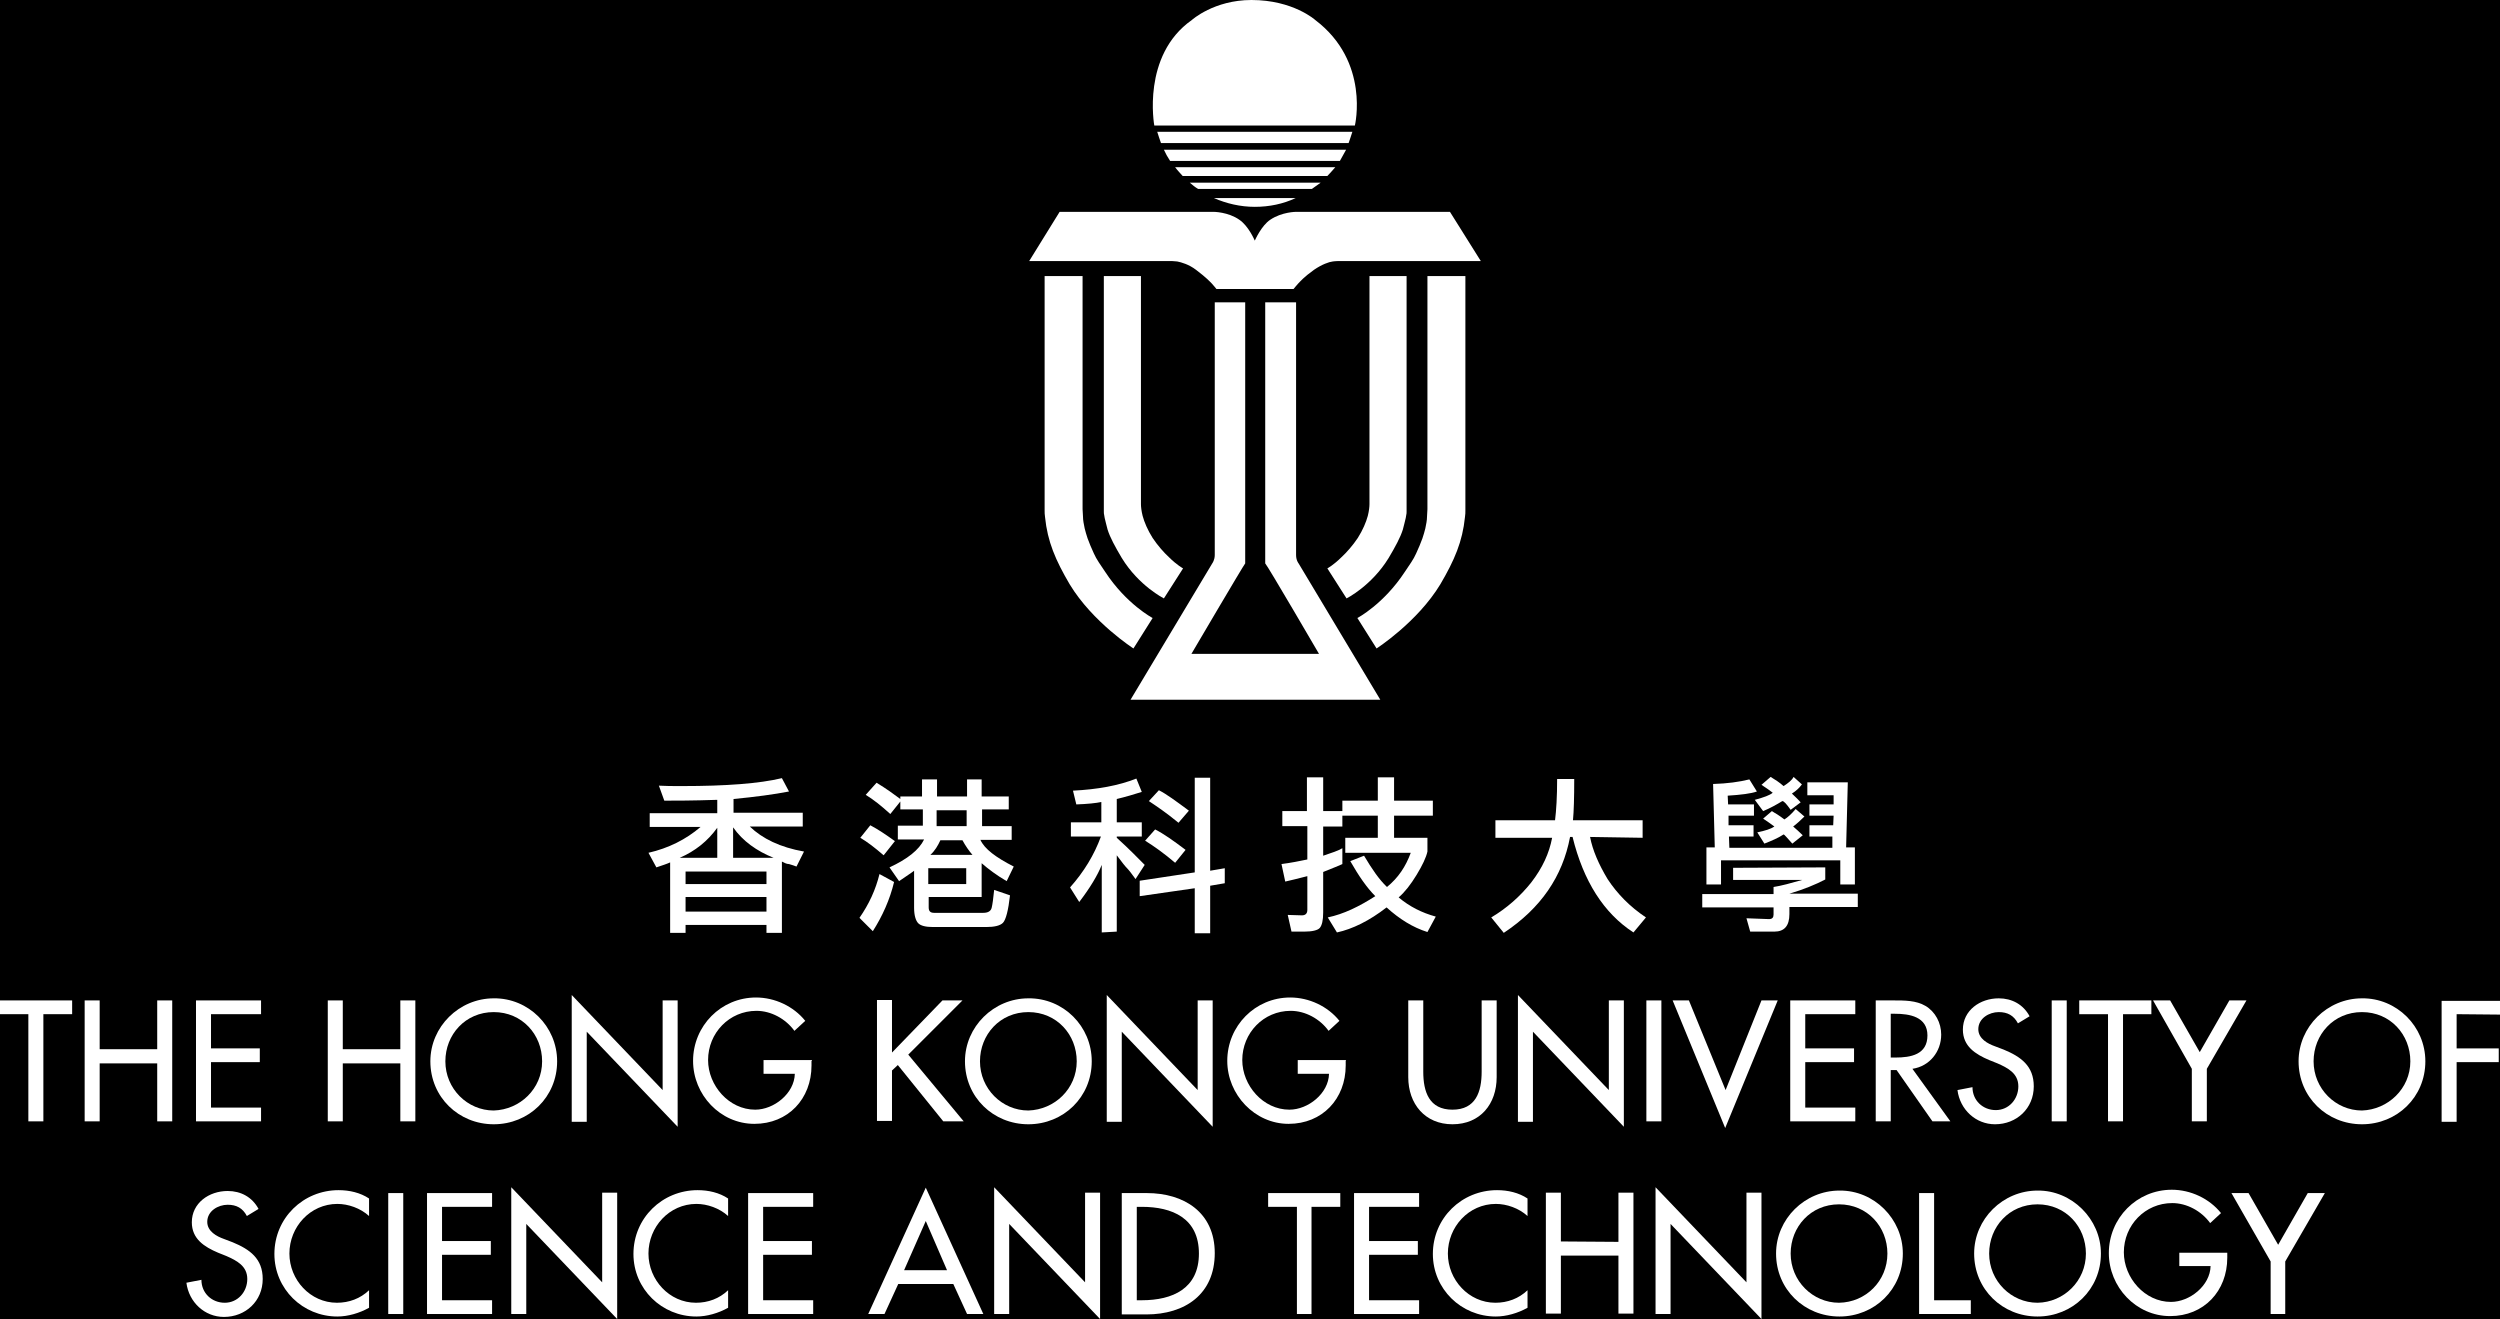 <?xml version="1.0" encoding="utf-8"?>
<!-- Generator: Adobe Illustrator 21.1.0, SVG Export Plug-In . SVG Version: 6.00 Build 0)  -->
<svg version="1.1" id="圖層_1" xmlns="http://www.w3.org/2000/svg" xmlns:xlink="http://www.w3.org/1999/xlink" x="0px" y="0px"
	 viewBox="0 0 599.5 316.3" style="enable-background:new 0 0 599.5 316.3;" xml:space="preserve">
<style type="text/css">
	.st0{fill:#FFFFFF;}
</style>
<rect y="0" width="599.5" height="316.3"/>
<g>
	<g>
		<path class="st0" d="M187.5,206.6v17.1h-3.7v-1.9h-19.4v1.9h-3.7v-16.9c-0.6,0.3-1.8,0.7-3.3,1.2l-1.9-3.5c4.8-1.1,9-3.2,12.5-6.2
			h-12.2V195H172v-3.2c-5.9,0.2-10.1,0.2-12.7,0.2l-1.3-3.6c1.5,0.1,3.3,0.1,5.6,0.1c10.5,0,18.5-0.6,23.9-1.9l1.7,3.2
			c-3.6,0.7-8.1,1.3-13.3,1.8v3.3h16.6v3.3h-12.7c3,2.9,7.3,5,13,6l-1.8,3.6c-0.5-0.2-1.1-0.4-1.8-0.6
			C188.6,207.2,188.1,206.9,187.5,206.6z M163,205.7h9v-7.2C169.7,201.7,166.7,204.1,163,205.7z M183.8,209h-19.4v3h19.4V209z
			 M164.4,218.6h19.4v-3.5h-19.4V218.6z M175.8,198.4v7.3h9.7C181.5,204.1,178.1,201.7,175.8,198.4z"/>
		<path class="st0" d="M214.4,211.5c-1,4.2-2.8,8.2-5.1,11.8l-3.2-3.2c2.3-3.3,3.9-6.8,4.8-10.5L214.4,211.5z M211.9,205.1
			c-2.2-1.9-3.9-3.2-5.6-4.2l2.4-3c1.9,1,3.8,2.3,5.9,3.8L211.9,205.1z M215.8,191h5.3v-4.1h3.6v4.1h7.2v-4.1h3.5v4.1h6.5v3.1h-6.4
			v4h7.1v3.3h-7.5c1,2.2,3.7,4.2,8,6.4l-1.7,3.5c-2.4-1.4-4.4-2.9-6-4.3v8.1h-12.7v2.5c0,0.9,0.4,1.3,1.3,1.3h11.8
			c1.1,0,1.8-0.4,2-1.2s0.4-2.3,0.6-4.3l3.8,1.3c-0.4,3.6-1,5.9-1.7,6.6c-0.7,0.7-2.1,1-4,1h-12.8c-1.7,0-2.9-0.3-3.5-0.9
			c-0.6-0.6-1-1.9-1-3.7v-8.9c-0.6,0.5-1.9,1.3-3.6,2.5l-2.3-3.3c4.3-2,7.1-4.2,8.3-6.7h-6.3V198h6v-3.9h-5.4v-1.9l-2.4,3
			c-2.2-2-4.1-3.5-5.9-4.6l2.6-2.9c2.3,1.4,4.1,2.7,5.7,3.9V191H215.8z M222.6,208.2v3.8h9.1v-3.8H222.6z M225.5,201.5
			c-0.6,1.3-1.3,2.5-2.4,3.5h10.1c-0.8-0.9-1.7-2.2-2.4-3.5H225.5z M224.6,194.3v3.8h7.2v-3.8H224.6z"/>
		<path class="st0" d="M264.2,192.3c-1.4,0.3-3.4,0.5-6.1,0.6l-0.8-3.3c5.9-0.3,10.9-1.2,15.2-2.9l1.3,3.2c-1.9,0.6-3.9,1.2-6,1.7
			v5.6h6v3.4h-6v0.3c3,2.7,5.2,5,6.7,6.5l-2.2,3.4c-0.8-1.1-1.5-2.1-2.4-3c-0.7-0.8-1.3-1.7-2.1-2.7v18.3l-3.6,0.2v-16.2
			c-1,2.5-2.8,5.5-5.4,8.9l-2.2-3.5c3.3-3.7,5.8-7.8,7.4-12.2h-7.2v-3.4h7.3v-4.9L264.2,192.3L264.2,192.3z M273.3,214.9v-3.7
			l13.2-2v-22.7h3.7v22.3l3.5-0.6v3.6l-3.5,0.6v11.4h-3.7V213L273.3,214.9z M281.8,206.9c-2.7-2.3-5.1-4-7.2-5.3l2.4-2.7
			c2,1,4.4,2.7,7.3,4.9L281.8,206.9z M282.6,197.3c-2.9-2.4-5.3-4-7.1-5.2l2.4-2.6c1.8,0.9,4.1,2.6,7.2,4.9L282.6,197.3z"/>
		<path class="st0" d="M321.9,198.2h-4.6v7c2.1-0.7,3.6-1.2,4.6-1.8v3.8c-0.8,0.4-2.4,1-4.6,1.9v9.7c0,1.9-0.3,3.1-0.8,3.7
			s-1.9,0.9-3.7,0.9h-3.1l-0.9-4l3.4,0.1c0.8,0,1.3-0.4,1.3-1.3v-8.1c-2.3,0.6-4,1-5.3,1.3l-0.9-4.2c2.3-0.3,4.3-0.7,6.2-1.1v-8h-6
			v-3.6h5.9v-8.1h3.9v8.1h4.6V192h8.5v-5.6h3.9v5.6h9.3v3.6h-9.3v5.3h8v3.3c-0.3,1.4-1.2,3.3-2.6,5.6s-2.8,4.1-4.3,5.4
			c2.6,2.2,5.6,3.7,8.9,4.6l-2,3.7c-3.5-1.1-6.7-3.1-9.8-5.9c-4.1,3.2-8.2,5.2-11.9,6l-2.2-3.6c3.8-0.8,7.5-2.6,11.4-5.1
			c-2.1-2.1-4-4.9-6-8.4l3.3-1.3c1.9,3.2,3.6,5.7,5.5,7.5c2.7-2.2,4.5-4.9,5.7-8.2h-15.7v-3.6h7.8v-5.3h-8.5L321.9,198.2z"/>
		<path class="st0" d="M381.3,200.7c0.6,3.2,2.1,6.6,4.2,10.1c2.3,3.5,5.3,6.6,9.2,9.2l-3,3.6c-7.1-4.6-12-12.3-14.6-22.9h-0.6
			c-1.8,9.5-7,17.1-15.9,23l-3-3.7c3.7-2.2,6.9-5,9.6-8.4c2.7-3.5,4.3-7,5-10.7h-13.6v-4.2h14.3c0.3-2.4,0.5-5.7,0.5-9.9h4.1
			c0,4.5-0.1,7.8-0.3,9.9h16.7v4.2L381.3,200.7z"/>
		<path class="st0" d="M437.7,208v2.9c-2.3,1.2-5.2,2.4-8.6,3.4h16.4v3.2h-16.4v1.7c0,2.8-1.2,4.2-3.6,4.2h-5.8l-0.9-3.2l5.4,0.2
			c0.8,0,1.1-0.4,1.1-1.1v-1.7h-17.1v-3.2h17.1v-1.7c1.9-0.3,4.1-0.9,6.9-1.7h-16.6v-2.9L437.7,208L437.7,208z M441.2,206.3h-28.5
			v5.8h-3.5v-8.9h2l-0.4-15.2c3.4-0.1,6.3-0.5,8.7-1.1l1.8,2.9c-1.4,0.5-3.8,0.8-7,1l0.1,2.1h6.2v2.7h-6.1v2.3h6v2.7h-5.9l0.1,2.7
			h24.7v-2.7h-5.5v-2.7h5.7l0.1-2.3h-5.8v-2.7h5.8v-2.2h-6.3v-3.1h9.7l-0.4,15.6h2.1v8.9h-3.5v-5.8H441.2z M427.4,192.1
			c-1.3,0.8-2.9,1.7-4.6,2.4l-2-2.7c2.2-0.6,3.6-1.1,4.3-1.7c-0.6-0.5-1.5-1.1-2.7-1.9l2.2-1.9c1,0.6,2.1,1.3,3.1,2.2
			c1.1-0.7,2-1.4,2.4-2.2l2,1.8c-0.6,0.8-1.3,1.5-2.4,2.2c0.5,0.5,1.2,1.1,2.1,2.1l-2.4,1.8C428.4,192.8,427.8,192.1,427.4,192.1z
			 M427.7,200.1c-1.2,0.8-2.8,1.5-4.6,2.2l-1.7-2.7c1.9-0.4,3.2-0.8,4.1-1.4c-0.5-0.4-1.4-1-2.7-1.9l2.1-1.8
			c0.5,0.3,0.9,0.6,1.3,0.8c0.5,0.3,1,0.7,1.7,1.2c0.8-0.5,1.7-1.3,2.7-2.5l2.1,1.8c-0.9,0.9-1.9,1.8-2.7,2.4
			c0.7,0.6,1.5,1.3,2.3,2.1l-2.5,2C428.6,201,427.9,200.1,427.7,200.1z"/>
	</g>
	<g>
		<path class="st0" d="M10.4,268.9H6.8v-25.7H0v-3.3h17.3v3.3h-6.9V268.9z"/>
		<path class="st0" d="M37.7,251.6v-11.7h3.6v29h-3.6V255H23.9v13.9h-3.6v-29h3.6v11.7L37.7,251.6L37.7,251.6z"/>
		<path class="st0" d="M47,239.9h15.6v3.3h-12v8.2h11.7v3.3H50.6v10.9h12v3.3H47V239.9z"/>
		<path class="st0" d="M96,251.6v-11.7h3.6v29H96V255H82.2v13.9h-3.6v-29h3.6v11.7L96,251.6L96,251.6z"/>
		<path class="st0" d="M133.6,254.5c0,8.6-6.8,15.1-15.2,15.1s-15.2-6.5-15.2-15.1c0-8.3,6.9-15.1,15.2-15.1
			C126.7,239.3,133.6,246.1,133.6,254.5z M130,254.5c0-6.4-4.8-11.8-11.6-11.8c-6.8,0-11.6,5.4-11.6,11.8c0,6.6,5.3,11.8,11.6,11.8
			C124.7,266.1,130,261.1,130,254.5z"/>
		<path class="st0" d="M137.1,238.6l21.8,22.8v-21.5h3.6v30.3l-21.8-22.8V269h-3.6V238.6z"/>
		<path class="st0" d="M194.6,254.4v1.1c0,8-5.6,14-13.7,14c-8.2,0-14.7-7-14.7-15.1c0-8.4,6.7-15.2,15.1-15.2c4.5,0,9,2.1,11.8,5.6
			l-2.6,2.4c-2.1-2.9-5.6-4.8-9.1-4.8c-6.5,0-11.6,5.3-11.6,11.8c0,6.1,5,11.9,11.3,11.9c4.5,0,9.4-3.9,9.5-8.6h-7.5v-3.3h11.6v0.2
			H194.6z"/>
		<path class="st0" d="M226,239.9h4.8l-13,13l13.3,16h-4.9l-10.9-13.5l-1.4,1.3v12.1h-3.6v-29h3.6v12.6L226,239.9z"/>
		<path class="st0" d="M261.8,254.5c0,8.6-6.8,15.1-15.2,15.1s-15.2-6.5-15.2-15.1c0-8.3,6.9-15.1,15.2-15.1
			C255,239.3,261.8,246.1,261.8,254.5z M258.2,254.5c0-6.4-4.8-11.8-11.6-11.8s-11.6,5.4-11.6,11.8c0,6.6,5.3,11.8,11.6,11.8
			C252.9,266.1,258.2,261.1,258.2,254.5z"/>
		<path class="st0" d="M265.4,238.6l21.8,22.8v-21.5h3.6v30.3L269,247.4V269h-3.6V238.6z"/>
		<path class="st0" d="M322.7,254.4v1.1c0,8-5.6,14-13.7,14s-14.7-7-14.7-15.1c0-8.4,6.7-15.2,15.1-15.2c4.5,0,9,2.1,11.8,5.6
			l-2.6,2.4c-2.1-2.9-5.6-4.8-9.1-4.8c-6.5,0-11.6,5.3-11.6,11.8c0,6.1,5,11.9,11.3,11.9c4.5,0,9.4-3.9,9.5-8.6h-7.5v-3.3h11.6
			L322.7,254.4L322.7,254.4z"/>
		<path class="st0" d="M341.3,239.9V257c0,4.8,1.4,9.1,7,9.1s7-4.3,7-9.1v-17.1h3.6v18.4c0,6.4-3.9,11.3-10.6,11.3
			c-6.6,0-10.6-4.9-10.6-11.3v-18.4H341.3L341.3,239.9z"/>
		<path class="st0" d="M364,238.6l21.8,22.8v-21.5h3.6v30.3l-21.8-22.8V269H364V238.6z"/>
		<path class="st0" d="M398.4,268.9h-3.6v-29h3.6V268.9z"/>
		<path class="st0" d="M413.8,261.4l8.6-21.5h3.9l-12.6,30.6l-12.6-30.6h3.9L413.8,261.4z"/>
		<path class="st0" d="M429.3,239.9h15.6v3.3h-12v8.2h11.7v3.3h-11.7v10.9h12v3.3h-15.6V239.9z"/>
		<path class="st0" d="M467.7,268.9h-4.3l-8.6-12.3h-1.4v12.3h-3.6v-29h4.3c2.6,0,5.4,0,7.6,1.3c2.4,1.4,3.8,4.1,3.8,6.9
			c0,4.1-2.8,7.6-6.9,8.2L467.7,268.9z M453.4,253.6h1.1c3.7,0,7.7-0.7,7.7-5.3c0-4.5-4.3-5.2-7.8-5.2h-1L453.4,253.6L453.4,253.6z"
			/>
		<path class="st0" d="M483.9,245.4c-1-1.9-2.5-2.7-4.6-2.7c-2.3,0-4.9,1.5-4.9,4.1c0,2.3,2.3,3.5,4,4.1l2.1,0.8
			c4.1,1.7,7.2,3.9,7.2,8.8c0,5.3-4.1,9.1-9.3,9.1c-4.6,0-8.4-3.5-9-8.2l3.6-0.7c0,3.2,2.5,5.5,5.6,5.5s5.4-2.6,5.4-5.7
			s-2.5-4.4-5-5.5l-2-0.8c-3.3-1.4-6.3-3.3-6.3-7.3c0-4.6,4.1-7.5,8.6-7.5c3.2,0,5.9,1.5,7.4,4.3L483.9,245.4z"/>
		<path class="st0" d="M495.6,268.9H492v-29h3.6V268.9z"/>
		<path class="st0" d="M509.1,268.9h-3.6v-25.7h-6.9v-3.3h17.3v3.3h-6.8L509.1,268.9L509.1,268.9z"/>
		<path class="st0" d="M516.3,239.9h4.1l7.1,12.4l7.1-12.4h4.1l-9.5,16.4v12.6h-3.6v-12.6L516.3,239.9z"/>
		<path class="st0" d="M581.6,254.5c0,8.6-6.8,15.1-15.2,15.1s-15.2-6.5-15.2-15.1c0-8.3,6.9-15.1,15.2-15.1
			C574.7,239.3,581.6,246.1,581.6,254.5z M578,254.5c0-6.4-4.8-11.8-11.6-11.8s-11.6,5.4-11.6,11.8c0,6.6,5.3,11.8,11.6,11.8
			C572.6,266.1,578,261.1,578,254.5z"/>
		<path class="st0" d="M589.1,243.2v8.2h10.1v3.3h-10.1V269h-3.6v-29h14v3.3L589.1,243.2L589.1,243.2z"/>
		<path class="st0" d="M59.2,291.6c-1-1.9-2.5-2.7-4.6-2.7c-2.3,0-4.9,1.5-4.9,4.1c0,2.3,2.3,3.5,4,4.1l2.1,0.8
			c4.1,1.7,7.2,3.9,7.2,8.8c0,5.3-4.1,9.1-9.3,9.1c-4.6,0-8.4-3.5-9-8.2l3.6-0.7c0,3.2,2.5,5.5,5.6,5.5s5.4-2.6,5.4-5.7
			s-2.5-4.4-5-5.5l-2-0.8c-3.3-1.4-6.3-3.3-6.3-7.3c0-4.6,4.1-7.5,8.6-7.5c3.2,0,5.9,1.5,7.4,4.3L59.2,291.6z"/>
		<path class="st0" d="M88.5,291.6c-2.1-1.9-5-2.9-7.6-2.9c-6.5,0-11.5,5.5-11.5,11.9c0,6.3,5,11.8,11.4,11.8c2.9,0,5.6-1,7.7-3v4.2
			c-2.3,1.3-5.1,2.1-7.6,2.1c-8.3,0-15.1-6.6-15.1-15c0-8.6,6.9-15.3,15.4-15.3c2.6,0,5.2,0.6,7.3,2
			C88.5,287.4,88.5,291.6,88.5,291.6z"/>
		<path class="st0" d="M96.7,315.1h-3.6v-29h3.6V315.1z"/>
		<path class="st0" d="M102.4,286.1H118v3.3h-12v8.2h11.7v3.3H106v10.9h12v3.3h-15.6V286.1z"/>
		<path class="st0" d="M122.6,284.7l21.8,22.8V286h3.6v30.3l-21.8-22.8v21.6h-3.6V284.7z"/>
		<path class="st0" d="M174.6,291.6c-2.1-1.9-5-2.9-7.6-2.9c-6.5,0-11.5,5.5-11.5,11.9c0,6.3,5,11.8,11.4,11.8c2.9,0,5.6-1,7.7-3
			v4.2c-2.3,1.3-5.1,2.1-7.6,2.1c-8.3,0-15.1-6.6-15.1-15c0-8.6,6.9-15.3,15.4-15.3c2.6,0,5.2,0.6,7.3,2L174.6,291.6L174.6,291.6z"
			/>
		<path class="st0" d="M179.4,286.1H195v3.3h-12v8.2h11.7v3.3H183v10.9h12v3.3h-15.6V286.1z"/>
		<path class="st0" d="M215.4,307.9l-3.3,7.2h-3.9l13.8-30.3l13.8,30.3h-3.9l-3.3-7.2H215.4z M222,292.8l-5.2,11.8h10.3L222,292.8z"
			/>
		<path class="st0" d="M238.4,284.7l21.8,22.8V286h3.6v30.3L242,293.5v21.6h-3.6V284.7L238.4,284.7z"/>
		<path class="st0" d="M269,286.1h6c8.9,0,16.3,4.6,16.3,14.4c0,9.9-7.2,14.7-16.4,14.7H269V286.1L269,286.1z M272.6,311.8h1.2
			c7.4,0,13.7-2.8,13.7-11.2c0-8.5-6.4-11.2-13.7-11.2h-1.2V311.8z"/>
		<path class="st0" d="M314.6,315.1H311v-25.7h-6.9v-3.3h17.3v3.3h-6.9v25.7H314.6z"/>
		<path class="st0" d="M324.7,286.1h15.6v3.3h-12v8.2H340v3.3h-11.7v10.9h12v3.3h-15.6L324.7,286.1L324.7,286.1z"/>
		<path class="st0" d="M366.3,291.6c-2.1-1.9-5-2.9-7.6-2.9c-6.5,0-11.5,5.5-11.5,11.9c0,6.3,5,11.8,11.4,11.8c2.9,0,5.6-1,7.7-3
			v4.2c-2.3,1.3-5.1,2.1-7.6,2.1c-8.3,0-15.1-6.6-15.1-15c0-8.6,6.9-15.3,15.4-15.3c2.6,0,5.2,0.6,7.3,2L366.3,291.6L366.3,291.6z"
			/>
		<path class="st0" d="M388.1,297.8V286h3.6v29h-3.6v-13.9h-13.8V315h-3.6v-29h3.6v11.7L388.1,297.8L388.1,297.8z"/>
		<path class="st0" d="M397,284.7l21.8,22.8V286h3.6v30.3l-21.8-22.8v21.6H397V284.7z"/>
		<path class="st0" d="M456.3,300.6c0,8.6-6.8,15.1-15.2,15.1s-15.2-6.5-15.2-15.1c0-8.3,6.9-15.1,15.2-15.1
			C449.4,285.4,456.3,292.3,456.3,300.6z M452.6,300.6c0-6.4-4.8-11.8-11.6-11.8s-11.6,5.4-11.6,11.8c0,6.6,5.3,11.8,11.6,11.8
			C447.4,312.3,452.6,307.2,452.6,300.6z"/>
		<path class="st0" d="M463.8,311.8h8.8v3.3h-12.4v-29h3.6V311.8z"/>
		<path class="st0" d="M503.8,300.6c0,8.6-6.8,15.1-15.2,15.1c-8.4,0-15.2-6.5-15.2-15.1c0-8.3,6.9-15.1,15.2-15.1
			C496.8,285.4,503.8,292.3,503.8,300.6z M500.2,300.6c0-6.4-4.8-11.8-11.6-11.8c-6.8,0-11.6,5.4-11.6,11.8
			c0,6.6,5.3,11.8,11.6,11.8C494.9,312.3,500.2,307.2,500.2,300.6z"/>
		<path class="st0" d="M534.1,300.5v1.1c0,8-5.6,14-13.7,14c-8.2,0-14.7-7-14.7-15.1c0-8.4,6.7-15.2,15.1-15.2c4.5,0,9,2.1,11.8,5.6
			l-2.6,2.4c-2.1-2.9-5.6-4.8-9.1-4.8c-6.5,0-11.6,5.3-11.6,11.8c0,6.1,5,11.9,11.3,11.9c4.5,0,9.4-3.9,9.5-8.6h-7.5v-3.2h11.5
			V300.5z"/>
		<path class="st0" d="M535.1,286.1h4.1l7.1,12.4l7.1-12.4h4.1l-9.5,16.4v12.6h-3.5v-12.6L535.1,286.1z"/>
	</g>
	<g>
		<g>
			<path class="st0" d="M331,167.8l-19.6-32.7c0,0-0.6-0.7-0.6-2v-0.7v-1.7V72.5h-7.4v60.7v1.9c0.6,0.6,12.9,21.7,12.9,21.7h-30.6
				c0,0,12.4-21.1,12.9-21.7v-1.9V72.5h-7.3v58.2v1.7v0.7c0,1.2-0.6,2-0.6,2l-19.6,32.7L331,167.8L331,167.8z"/>
		</g>
		<g>
			<path class="st0" d="M324.9,30.1c0,0,3.7-15.3-9.5-25.3c0,0-5.3-4.8-15.3-4.8c-9,0-14.3,4.8-14.3,4.8c-12.1,8.5-9,25.3-9,25.3
				H324.9z"/>
			<path class="st0" d="M278.4,34.3h45c0.3-0.8,0.6-1.8,0.9-2.7h-46.8C277.8,32.5,278.1,33.5,278.4,34.3z"/>
			<path class="st0" d="M322.8,35.9h-43.7c0.4,0.9,0.9,1.8,1.5,2.7h40.7C321.8,37.7,322.3,36.8,322.8,35.9z"/>
			<path class="st0" d="M283.6,42.2h34.7c0.6-0.6,1.2-1.3,1.9-2.1h-38.4C282.3,40.8,283,41.5,283.6,42.2z"/>
			<path class="st0" d="M287.3,45.3h27.3c0.7-0.5,1.4-1,2.1-1.5h-31.4C286,44.4,286.6,44.9,287.3,45.3z"/>
			<path class="st0" d="M291.1,47.5c3,1.3,6.3,2.1,9.8,2.1s6.8-0.7,9.8-2.1H291.1z"/>
		</g>
		<path class="st0" d="M347.7,50.8h-36.9c0,0-3.4,0-6.2,1.9c-2.1,1.4-3.6,4.8-3.7,5l0,0c-0.1-0.2-1.5-3.5-3.7-5
			c-2.7-1.9-6.2-1.9-6.2-1.9h-36.9l-7.3,11.8h33.8c0,0,1,0,1.7,0.1c1,0.2,2.8,0.7,4.5,2c2.5,1.9,3.2,2.7,3.8,3.3
			c0.3,0.3,1.1,1.3,1.1,1.3h8.3h0.9l0,0h2.9h6.4c0,0,0.8-1,1.1-1.3c0.6-0.6,1.3-1.5,3.8-3.3c1.9-1.3,3.6-1.9,4.5-2
			c0.6-0.1,1.7-0.1,1.7-0.1h33.8L347.7,50.8z"/>
		<g>
			<g>
				<path class="st0" d="M250.5,66.2v55.4c0,0,0,0.5,0,0.7c0,0.6,0,1.1,0.1,1.7c0.6,5.9,2.5,10.3,5.9,16.1
					c5.5,9.1,15.3,15.4,15.3,15.4l4.6-7.3c0,0-6.3-3.3-11.4-11.1c-1-1.5-2.1-3-2.7-4.4c-0.6-1.3-1.1-2.5-1.5-3.6
					c-0.3-0.8-0.5-1.7-0.7-2.4c-0.2-1-0.4-1.9-0.4-2.8c0-0.3-0.1-1.8-0.1-1.8v-0.3V66.2H250.5z"/>
				<path class="st0" d="M264.7,66.2v55.9c0,0,0,0.2,0,0.5s0,0.7,0.1,1c0,0.2,0.1,0.4,0.1,0.6c0.2,0.8,0.4,1.7,0.7,2.8
					c0.6,1.9,1.8,4.1,3.4,6.8c4.1,6.7,10.1,9.7,10.1,9.7l4.6-7.2c0,0-1.5-0.8-3.4-2.7c-1.2-1.1-2.7-2.8-3.9-4.6
					c-1.2-1.9-2-3.8-2.4-5.3c-0.3-1.2-0.4-2.2-0.4-2.8c0-0.5,0-0.8,0-0.8V66.2H264.7z"/>
			</g>
			<g>
				<path class="st0" d="M351.4,66.2v55.4c0,0,0,0.5,0,0.7c0,0.6,0,1.1-0.1,1.7c-0.6,5.9-2.5,10.3-5.9,16.1
					c-5.5,9.1-15.3,15.4-15.3,15.4l-4.6-7.3c0,0,6.3-3.3,11.4-11.1c1-1.5,2.1-3,2.7-4.4c0.6-1.3,1.1-2.5,1.5-3.6
					c0.3-0.8,0.5-1.7,0.7-2.4c0.2-1,0.4-1.9,0.4-2.8c0-0.3,0.1-1.8,0.1-1.8v-0.3V66.2H351.4z"/>
				<path class="st0" d="M337.3,66.2v55.9c0,0,0,0.2,0,0.5s0,0.7-0.1,1c0,0.2-0.1,0.4-0.1,0.6c-0.2,0.8-0.4,1.7-0.7,2.8
					c-0.6,1.9-1.8,4.1-3.4,6.8c-4.1,6.7-10.1,9.7-10.1,9.7l-4.6-7.2c0,0,1.5-0.8,3.4-2.7c1.2-1.1,2.7-2.8,3.9-4.6
					c1.2-1.9,2-3.8,2.4-5.3c0.3-1.2,0.4-2.2,0.4-2.8c0-0.5,0-0.8,0-0.8V66.2H337.3z"/>
			</g>
		</g>
	</g>
</g>
</svg>
